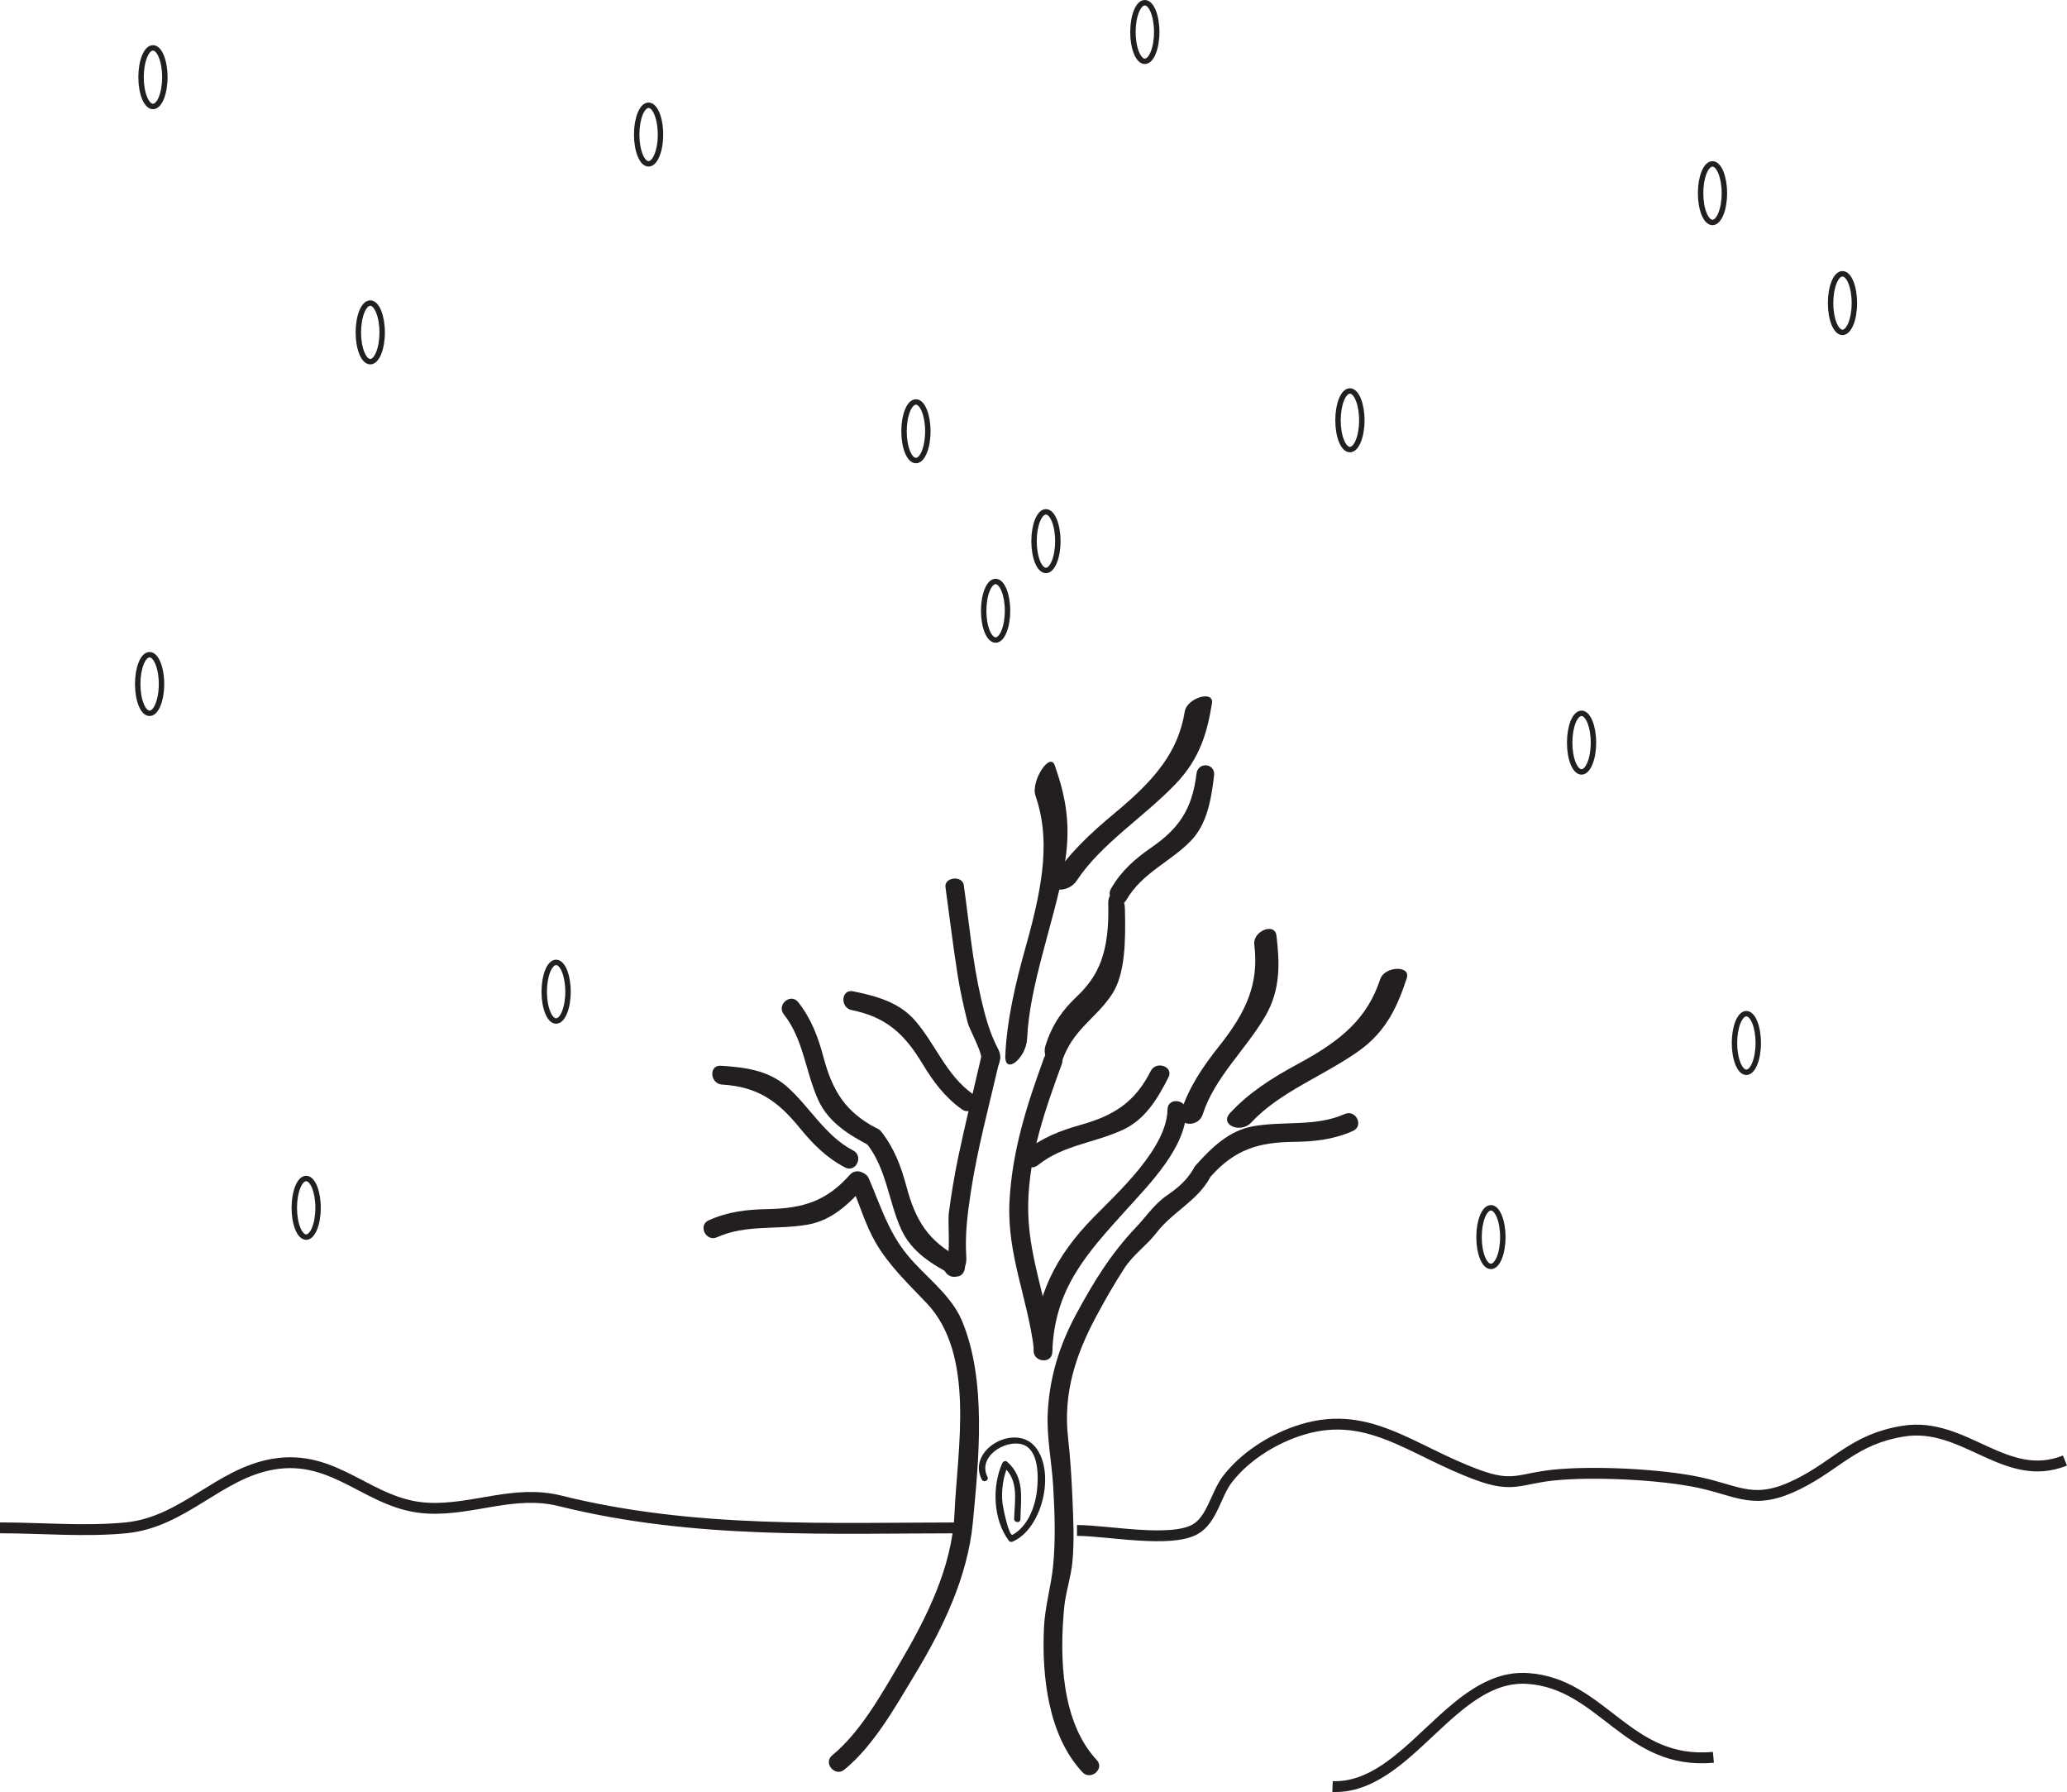 <?xml version="1.0" encoding="UTF-8"?>
<svg xmlns="http://www.w3.org/2000/svg" xmlns:xlink="http://www.w3.org/1999/xlink" width="190.437pt" height="165.073pt" viewBox="0 0 190.437 165.073" version="1.1">
<defs>
<clipPath id="clip1">
  <path d="M 93 125 L 190.438 125 L 190.438 148 L 93 148 Z M 93 125 "/>
</clipPath>
<clipPath id="clip2">
  <path d="M 117 148 L 164 148 L 164 165.074 L 117 165.074 Z M 117 148 "/>
</clipPath>
</defs>
<g id="surface1">
<path style=" stroke:none;fill-rule:nonzero;fill:rgb(13.73%,12.16%,12.549%);fill-opacity:1;" d="M 78.473 109.285 C 79.215 110.996 79.723 112.805 80.656 114.43 C 81.895 116.574 83.68 118.258 85.367 120.031 C 89.891 124.793 88.203 133.457 87.938 139.426 C 87.715 144.398 85.324 149.094 82.844 153.301 C 81.195 156.098 79.238 159.598 76.676 161.688 C 75.809 162.391 76.926 163.719 77.793 163.012 C 80.5 160.805 82.488 157.223 84.262 154.297 C 86.852 150.027 89.16 145.258 89.633 140.227 C 90.18 134.434 90.93 127.121 88.613 121.629 C 87.59 119.211 85.172 117.555 83.559 115.555 C 81.809 113.402 81.121 111.035 80.039 108.539 C 79.594 107.516 78.027 108.262 78.473 109.285 "/>
<path style=" stroke:none;fill-rule:nonzero;fill:rgb(13.73%,12.16%,12.549%);fill-opacity:1;" d="M 101.043 162.121 C 97.762 158.602 97.613 152.625 98.043 148.109 C 98.176 146.68 98.664 145.328 98.801 143.898 C 98.988 141.941 98.887 139.938 98.805 137.98 C 98.723 136.141 98.613 134.301 98.406 132.473 C 97.938 128.375 99.082 124.832 100.996 121.262 C 101.805 119.75 102.656 118.27 103.586 116.832 C 104.402 115.566 105.633 114.746 106.535 113.574 C 108.023 111.637 110.227 110.684 111.449 108.543 C 112 107.582 110.586 106.578 110.031 107.547 C 109.359 108.723 108.566 109.391 107.488 110.133 C 106.34 110.926 105.617 112.047 104.668 113.047 C 102.328 115.508 100.719 118.137 99.105 121.141 C 97.586 123.98 96.691 126.91 96.531 130.129 C 96.418 132.348 96.898 134.668 97.031 136.887 C 97.172 139.305 97.262 141.766 97.031 144.184 C 96.844 146.137 96.262 147.996 96.18 149.988 C 95.984 154.41 96.57 159.863 99.723 163.242 C 100.48 164.059 101.809 162.938 101.043 162.121 "/>
<path style=" stroke:none;fill-rule:nonzero;fill:rgb(13.73%,12.16%,12.549%);fill-opacity:1;" d="M 88.57 117.27 C 88.941 116.758 89.066 116.363 89.023 115.707 C 88.898 113.719 89.137 111.832 89.434 109.863 C 90.059 105.746 91.168 101.711 92.098 97.656 C 92.344 96.582 90.723 95.969 90.473 97.055 C 89.742 100.23 88.957 103.391 88.285 106.578 C 87.918 108.301 87.645 110.043 87.41 111.785 C 87.312 112.527 87.617 115.637 87.148 116.273 C 86.488 117.176 87.91 118.164 88.57 117.27 "/>
<path style=" stroke:none;fill-rule:nonzero;fill:rgb(13.73%,12.16%,12.549%);fill-opacity:1;" d="M 96.207 97.398 C 94.598 101.816 93.242 106 93.004 110.727 C 92.766 115.527 94.691 119.637 95.258 124.285 C 95.395 125.398 97.098 125.094 96.965 123.984 C 96.414 119.461 94.637 115.551 94.73 110.891 C 94.82 106.355 96.297 102.207 97.832 98 C 98.215 96.953 96.59 96.352 96.207 97.398 "/>
<path style=" stroke:none;fill-rule:nonzero;fill:rgb(13.73%,12.16%,12.549%);fill-opacity:1;" d="M 107.566 102.188 C 107.512 105.742 103.062 109.785 100.75 112.137 C 97.238 115.715 95.379 119.406 95.227 124.395 C 95.195 125.5 96.918 125.668 96.953 124.555 C 97.133 118.715 100.094 115.5 103.809 111.395 C 105.898 109.082 109.242 105.707 109.293 102.352 C 109.309 101.242 107.586 101.07 107.566 102.188 "/>
<path style=" stroke:none;fill-rule:nonzero;fill:rgb(13.73%,12.16%,12.549%);fill-opacity:1;" d="M 90.977 136.035 C 90.043 134.211 92.574 132.59 94.168 133.047 C 95.762 133.508 95.676 136.125 95.531 137.355 C 95.352 138.863 94.68 140.598 93.297 141.375 C 92.949 141.574 92.398 138.809 92.363 138.492 C 92.242 137.324 92.402 136.051 92.887 134.977 L 92.449 135.113 C 93.906 136.387 93.477 138.207 93.434 139.898 C 93.426 140.273 94.004 140.328 94.012 139.953 C 94.059 137.969 94.426 136.078 92.781 134.645 C 92.633 134.512 92.41 134.625 92.344 134.777 C 91.371 136.941 91.504 140.008 92.953 141.93 C 93.031 142.035 93.18 142.055 93.293 142.008 C 96.016 140.84 97.258 135.676 95.426 133.336 C 93.602 131.004 89.039 133.516 90.453 136.289 C 90.621 136.617 91.145 136.367 90.977 136.035 "/>
<path style=" stroke:none;fill-rule:nonzero;fill:rgb(13.73%,12.16%,12.549%);fill-opacity:1;" d="M 79.859 105.355 C 81.684 107.668 81.848 110.637 83.035 113.25 C 83.98 115.324 85.871 116.465 87.801 117.48 C 88.793 118 89.383 116.363 88.406 115.852 C 85.523 114.344 84.34 112.402 83.516 109.305 C 83.016 107.441 82.391 105.762 81.184 104.234 C 80.492 103.359 79.172 104.48 79.859 105.355 "/>
<path style="fill:none;stroke-width:1;stroke-linecap:butt;stroke-linejoin:miter;stroke:rgb(13.73%,12.16%,12.549%);stroke-opacity:1;stroke-miterlimit:4;" d="M 0 -0.002 C 3.816 -0.002 7.812 -0.369 11.598 -0.002 C 16.906 0.514 20.141 5.002 25.156 5.862 C 31.016 6.866 33.992 2.065 39.441 1.811 C 43.609 1.612 47.355 3.537 51.59 2.487 C 64.02 -0.603 76.336 -0.002 89.078 -0.002 " transform="matrix(1,0,0,-1,0,140.737)"/>
<g clip-path="url(#clip1)" clip-rule="nonzero">
<path style="fill:none;stroke-width:1;stroke-linecap:butt;stroke-linejoin:miter;stroke:rgb(13.73%,12.16%,12.549%);stroke-opacity:1;stroke-miterlimit:4;" d="M -0.001 0 C 2.768 0 8.643 -1.187 10.901 0.118 C 12.467 1.02 12.784 3.34 13.885 4.754 C 15.436 6.75 17.811 8.278 20.186 9.11 C 26.721 11.403 30.674 7.364 37.014 5.075 C 40.155 3.938 40.772 4.754 43.784 5.086 C 47.495 5.493 53.854 5.168 57.319 4.418 C 61.061 3.614 62.389 2.27 66.42 4.262 C 70.057 6.063 71.577 8.407 76.116 9.145 C 81.772 10.063 85.534 4.235 91.022 6.438 " transform="matrix(1,0,0,-1,99.228,140.977)"/>
</g>
<path style=" stroke:none;fill-rule:nonzero;fill:rgb(13.73%,12.16%,12.549%);fill-opacity:1;" d="M 72.215 93.434 C 74.039 95.746 74.199 98.715 75.387 101.328 C 76.332 103.402 78.223 104.543 80.152 105.555 C 81.145 106.074 81.734 104.441 80.758 103.93 C 77.875 102.422 76.695 100.477 75.867 97.379 C 75.371 95.516 74.742 93.84 73.539 92.312 C 72.844 91.438 71.523 92.555 72.215 93.434 "/>
<path style=" stroke:none;fill-rule:nonzero;fill:rgb(13.73%,12.16%,12.549%);fill-opacity:1;" d="M 66.062 113.969 C 68.746 112.758 71.668 113.316 74.492 112.793 C 76.73 112.375 78.297 110.816 79.746 109.188 C 80.484 108.348 79.043 107.387 78.309 108.207 C 76.156 110.641 73.977 111.316 70.773 111.375 C 68.848 111.406 67.066 111.609 65.293 112.41 C 64.277 112.871 65.047 114.426 66.062 113.969 "/>
<path style=" stroke:none;fill-rule:nonzero;fill:rgb(13.73%,12.16%,12.549%);fill-opacity:1;" d="M 123.895 102.617 C 121.207 103.816 118.285 103.238 115.461 103.746 C 113.219 104.148 111.645 105.699 110.188 107.32 C 109.441 108.156 110.879 109.125 111.613 108.305 C 113.785 105.887 115.965 105.219 119.168 105.184 C 121.098 105.164 122.879 104.969 124.656 104.176 C 125.676 103.719 124.918 102.168 123.895 102.617 "/>
<path style=" stroke:none;fill-rule:nonzero;fill:rgb(13.73%,12.16%,12.549%);fill-opacity:1;" d="M 92.039 97.98 C 92.215 97.445 92.199 97.09 91.945 96.602 C 91.168 95.125 90.762 93.586 90.383 91.957 C 89.598 88.555 89.285 85.016 88.797 81.535 C 88.668 80.617 86.977 80.789 87.109 81.723 C 87.484 84.445 87.809 87.18 88.242 89.895 C 88.477 91.359 88.801 92.805 89.164 94.234 C 89.32 94.844 90.625 97.109 90.41 97.781 C 90.098 98.734 91.73 98.93 92.039 97.98 "/>
<path style=" stroke:none;fill-rule:nonzero;fill:rgb(13.73%,12.16%,12.549%);fill-opacity:1;" d="M 78.609 105.98 C 75.996 104.617 74.633 101.973 72.48 100.074 C 70.77 98.574 68.578 98.305 66.398 98.172 C 65.285 98.105 65.414 99.832 66.516 99.906 C 69.762 100.098 71.637 101.391 73.66 103.875 C 74.875 105.367 76.137 106.645 77.859 107.543 C 78.852 108.062 79.594 106.5 78.609 105.98 "/>
<path style=" stroke:none;fill-rule:nonzero;fill:rgb(13.73%,12.16%,12.549%);fill-opacity:1;" d="M 115.293 103.391 C 117.93 100.547 121.996 99.098 125.25 96.766 C 127.824 94.918 128.812 92.508 129.605 90.117 C 130.016 88.887 127.562 88.992 127.16 90.203 C 125.98 93.773 123.652 95.812 119.617 97.984 C 117.195 99.289 115.062 100.652 113.324 102.531 C 112.328 103.613 114.297 104.465 115.293 103.391 "/>
<path style=" stroke:none;fill-rule:nonzero;fill:rgb(13.73%,12.16%,12.549%);fill-opacity:1;" d="M 103.762 82.918 C 105.207 80.414 107.762 79.438 109.672 77.5 C 111.188 75.969 111.586 73.715 111.855 71.449 C 111.996 70.293 110.375 70.133 110.234 71.273 C 109.836 74.648 108.508 76.395 106.055 78.086 C 104.582 79.105 103.309 80.207 102.355 81.867 C 101.809 82.816 103.215 83.867 103.762 82.918 "/>
<path style=" stroke:none;fill-rule:nonzero;fill:rgb(13.73%,12.16%,12.549%);fill-opacity:1;" d="M 99.207 81.113 C 101.43 77.734 105.371 75.281 108.312 72.215 C 110.648 69.781 111.254 67.254 111.66 64.793 C 111.867 63.531 109.359 64.293 109.156 65.535 C 108.555 69.207 106.508 71.746 102.727 74.875 C 100.461 76.754 98.496 78.609 97.031 80.84 C 96.191 82.125 98.363 82.395 99.207 81.113 "/>
<path style=" stroke:none;fill-rule:nonzero;fill:rgb(13.73%,12.16%,12.549%);fill-opacity:1;" d="M 89.586 100.75 C 87.191 99.035 86.207 96.223 84.34 94.047 C 82.859 92.316 80.723 91.746 78.59 91.312 C 77.488 91.09 77.379 92.82 78.461 93.043 C 81.648 93.688 83.324 95.23 84.98 97.973 C 85.973 99.621 87.043 101.062 88.625 102.191 C 89.535 102.844 90.492 101.398 89.586 100.75 "/>
<path style=" stroke:none;fill-rule:nonzero;fill:rgb(13.73%,12.16%,12.549%);fill-opacity:1;" d="M 97.77 97.984 C 98.75 94.816 100.984 93.867 102.484 91.535 C 103.668 89.684 103.715 86.703 103.641 83.695 C 103.602 82.152 102.07 81.703 102.105 83.223 C 102.223 87.711 101.238 89.871 99.203 91.801 C 97.98 92.961 96.957 94.27 96.309 96.363 C 95.938 97.566 97.395 99.184 97.77 97.984 "/>
<path style=" stroke:none;fill-rule:nonzero;fill:rgb(13.73%,12.16%,12.549%);fill-opacity:1;" d="M 95.629 107.328 C 97.918 105.477 100.887 105.277 103.484 104.059 C 105.547 103.086 106.664 101.18 107.652 99.238 C 108.16 98.246 106.52 97.676 106.02 98.656 C 104.547 101.559 102.617 102.762 99.527 103.629 C 97.676 104.152 96.004 104.797 94.492 106.02 C 93.625 106.727 94.762 108.031 95.629 107.328 "/>
<path style=" stroke:none;fill-rule:nonzero;fill:rgb(13.73%,12.16%,12.549%);fill-opacity:1;" d="M 110.812 102.645 C 111.898 99.246 114.77 96.703 116.582 93.594 C 118.023 91.121 117.891 88.613 117.602 86.18 C 117.445 84.934 115.414 85.77 115.562 86.996 C 116 90.625 114.844 93.191 112.297 96.395 C 110.77 98.316 109.512 100.203 108.793 102.449 C 108.383 103.738 110.398 103.934 110.812 102.645 "/>
<path style=" stroke:none;fill-rule:nonzero;fill:rgb(13.73%,12.16%,12.549%);fill-opacity:1;" d="M 94.633 95.652 C 94.852 90.746 97.016 85.234 98.016 80.008 C 98.809 75.859 98.062 73.074 97.184 70.516 C 96.727 69.199 94.957 71.98 95.398 73.281 C 96.715 77.094 96.227 81.098 94.539 87.078 C 93.527 90.672 92.766 93.984 92.621 97.223 C 92.535 99.086 94.547 97.508 94.633 95.652 "/>
<path style="fill:none;stroke-width:0.5;stroke-linecap:butt;stroke-linejoin:miter;stroke:rgb(13.73%,12.16%,12.549%);stroke-opacity:1;stroke-miterlimit:4;" d="M 0.001 -0.001 C 0.001 -1.489 -0.491 -2.7 -1.096 -2.7 C -1.702 -2.7 -2.194 -1.489 -2.194 -0.001 C -2.194 1.492 -1.702 2.699 -1.096 2.699 C -0.491 2.699 0.001 1.492 0.001 -0.001 Z M 0.001 -0.001 " transform="matrix(1,0,0,-1,35.209,30.617)"/>
<path style="fill:none;stroke-width:0.5;stroke-linecap:butt;stroke-linejoin:miter;stroke:rgb(13.73%,12.16%,12.549%);stroke-opacity:1;stroke-miterlimit:4;" d="M 0 -0 C 0 -1.488 -0.492 -2.699 -1.097 -2.699 C -1.703 -2.699 -2.195 -1.488 -2.195 -0 C -2.195 1.488 -1.703 2.699 -1.097 2.699 C -0.492 2.699 0 1.488 0 -0 Z M 0 -0 " transform="matrix(1,0,0,-1,85.484,39.726)"/>
<path style="fill:none;stroke-width:0.5;stroke-linecap:butt;stroke-linejoin:miter;stroke:rgb(13.73%,12.16%,12.549%);stroke-opacity:1;stroke-miterlimit:4;" d="M 0 0 C 0 -1.492 -0.492 -2.699 -1.097 -2.699 C -1.703 -2.699 -2.191 -1.492 -2.191 0 C -2.191 1.489 -1.703 2.7 -1.097 2.7 C -0.492 2.7 0 1.489 0 0 Z M 0 0 " transform="matrix(1,0,0,-1,146.808,68.407)"/>
<path style="fill:none;stroke-width:0.5;stroke-linecap:butt;stroke-linejoin:miter;stroke:rgb(13.73%,12.16%,12.549%);stroke-opacity:1;stroke-miterlimit:4;" d="M -0.001 -0.002 C -0.001 -1.49 -0.493 -2.701 -1.099 -2.701 C -1.704 -2.701 -2.192 -1.49 -2.192 -0.002 C -2.192 1.491 -1.704 2.698 -1.099 2.698 C -0.493 2.698 -0.001 1.491 -0.001 -0.002 Z M -0.001 -0.002 " transform="matrix(1,0,0,-1,52.333,91.35)"/>
<path style="fill:none;stroke-width:0.5;stroke-linecap:butt;stroke-linejoin:miter;stroke:rgb(13.73%,12.16%,12.549%);stroke-opacity:1;stroke-miterlimit:4;" d="M -0.001 0.001 C -0.001 -1.491 -0.494 -2.698 -1.099 -2.698 C -1.705 -2.698 -2.193 -1.491 -2.193 0.001 C -2.193 1.49 -1.705 2.701 -1.099 2.701 C -0.494 2.701 -0.001 1.49 -0.001 0.001 Z M -0.001 0.001 " transform="matrix(1,0,0,-1,97.462,49.849)"/>
<path style="fill:none;stroke-width:0.5;stroke-linecap:butt;stroke-linejoin:miter;stroke:rgb(13.73%,12.16%,12.549%);stroke-opacity:1;stroke-miterlimit:4;" d="M 0 0.002 C 0 -1.49 -0.492 -2.697 -1.097 -2.697 C -1.703 -2.697 -2.191 -1.49 -2.191 0.002 C -2.191 1.49 -1.703 2.697 -1.097 2.697 C -0.492 2.697 0 1.49 0 0.002 Z M 0 0.002 " transform="matrix(1,0,0,-1,158.871,17.795)"/>
<path style="fill:none;stroke-width:0.5;stroke-linecap:butt;stroke-linejoin:miter;stroke:rgb(13.73%,12.16%,12.549%);stroke-opacity:1;stroke-miterlimit:4;" d="M -0.001 -0.001 C -0.001 -1.489 -0.49 -2.7 -1.099 -2.7 C -1.705 -2.7 -2.193 -1.489 -2.193 -0.001 C -2.193 1.491 -1.705 2.698 -1.099 2.698 C -0.49 2.698 -0.001 1.491 -0.001 -0.001 Z M -0.001 -0.001 " transform="matrix(1,0,0,-1,170.849,27.917)"/>
<path style="fill:none;stroke-width:0.5;stroke-linecap:butt;stroke-linejoin:miter;stroke:rgb(13.73%,12.16%,12.549%);stroke-opacity:1;stroke-miterlimit:4;" d="M 0.001 0.002 C 0.001 -1.49 -0.491 -2.697 -1.096 -2.697 C -1.702 -2.697 -2.194 -1.49 -2.194 0.002 C -2.194 1.49 -1.702 2.697 -1.096 2.697 C -0.491 2.697 0.001 1.49 0.001 0.002 Z M 0.001 0.002 " transform="matrix(1,0,0,-1,92.823,56.26)"/>
<path style="fill:none;stroke-width:0.5;stroke-linecap:butt;stroke-linejoin:miter;stroke:rgb(13.73%,12.16%,12.549%);stroke-opacity:1;stroke-miterlimit:4;" d="M 0.001 -0.001 C 0.001 -1.489 -0.491 -2.7 -1.096 -2.7 C -1.706 -2.7 -2.194 -1.489 -2.194 -0.001 C -2.194 1.492 -1.706 2.699 -1.096 2.699 C -0.491 2.699 0.001 1.492 0.001 -0.001 Z M 0.001 -0.001 " transform="matrix(1,0,0,-1,125.467,38.714)"/>
<path style="fill:none;stroke-width:0.5;stroke-linecap:butt;stroke-linejoin:miter;stroke:rgb(13.73%,12.16%,12.549%);stroke-opacity:1;stroke-miterlimit:4;" d="M 0 -0.001 C 0 -1.489 -0.492 -2.7 -1.097 -2.7 C -1.703 -2.7 -2.191 -1.489 -2.191 -0.001 C -2.191 1.488 -1.703 2.699 -1.097 2.699 C -0.492 2.699 0 1.488 0 -0.001 Z M 0 -0.001 " transform="matrix(1,0,0,-1,161.992,96.074)"/>
<path style="fill:none;stroke-width:0.5;stroke-linecap:butt;stroke-linejoin:miter;stroke:rgb(13.73%,12.16%,12.549%);stroke-opacity:1;stroke-miterlimit:4;" d="M -0 -0.001 C -0 -1.489 -0.489 -2.7 -1.098 -2.7 C -1.704 -2.7 -2.192 -1.489 -2.192 -0.001 C -2.192 1.488 -1.704 2.699 -1.098 2.699 C -0.489 2.699 -0 1.488 -0 -0.001 Z M -0 -0.001 " transform="matrix(1,0,0,-1,138.458,113.956)"/>
<path style="fill:none;stroke-width:0.5;stroke-linecap:butt;stroke-linejoin:miter;stroke:rgb(13.73%,12.16%,12.549%);stroke-opacity:1;stroke-miterlimit:4;" d="M -0.001 -0.001 C -0.001 -1.489 -0.49 -2.7 -1.099 -2.7 C -1.701 -2.7 -2.193 -1.489 -2.193 -0.001 C -2.193 1.492 -1.701 2.699 -1.099 2.699 C -0.49 2.699 -0.001 1.492 -0.001 -0.001 Z M -0.001 -0.001 " transform="matrix(1,0,0,-1,106.572,2.949)"/>
<path style="fill:none;stroke-width:0.5;stroke-linecap:butt;stroke-linejoin:miter;stroke:rgb(13.73%,12.16%,12.549%);stroke-opacity:1;stroke-miterlimit:4;" d="M -0.001 0.002 C -0.001 -1.49 -0.494 -2.697 -1.099 -2.697 C -1.705 -2.697 -2.193 -1.49 -2.193 0.002 C -2.193 1.49 -1.705 2.701 -1.099 2.701 C -0.494 2.701 -0.001 1.49 -0.001 0.002 Z M -0.001 0.002 " transform="matrix(1,0,0,-1,60.853,12.396)"/>
<path style="fill:none;stroke-width:0.5;stroke-linecap:butt;stroke-linejoin:miter;stroke:rgb(13.73%,12.16%,12.549%);stroke-opacity:1;stroke-miterlimit:4;" d="M -0.001 0 C -0.001 -1.492 -0.494 -2.699 -1.099 -2.699 C -1.705 -2.699 -2.193 -1.492 -2.193 0 C -2.193 1.489 -1.705 2.7 -1.099 2.7 C -0.494 2.7 -0.001 1.489 -0.001 0 Z M -0.001 0 " transform="matrix(1,0,0,-1,14.88,63.008)"/>
<path style="fill:none;stroke-width:0.5;stroke-linecap:butt;stroke-linejoin:miter;stroke:rgb(13.73%,12.16%,12.549%);stroke-opacity:1;stroke-miterlimit:4;" d="M -0 -0.001 C -0 -1.489 -0.492 -2.7 -1.098 -2.7 C -1.703 -2.7 -2.191 -1.489 -2.191 -0.001 C -2.191 1.488 -1.703 2.699 -1.098 2.699 C -0.492 2.699 -0 1.488 -0 -0.001 Z M -0 -0.001 " transform="matrix(1,0,0,-1,29.305,111.257)"/>
<path style="fill:none;stroke-width:0.5;stroke-linecap:butt;stroke-linejoin:miter;stroke:rgb(13.73%,12.16%,12.549%);stroke-opacity:1;stroke-miterlimit:4;" d="M -0.002 0 C -0.002 -1.492 -0.49 -2.699 -1.095 -2.699 C -1.701 -2.699 -2.193 -1.492 -2.193 0 C -2.193 1.489 -1.701 2.7 -1.095 2.7 C -0.49 2.7 -0.002 1.489 -0.002 0 Z M -0.002 0 " transform="matrix(1,0,0,-1,15.189,7.11)"/>
<g clip-path="url(#clip2)" clip-rule="nonzero">
<path style="fill:none;stroke-width:1;stroke-linecap:butt;stroke-linejoin:miter;stroke:rgb(13.73%,12.16%,12.549%);stroke-opacity:1;stroke-miterlimit:4;" d="M 0.001 -0.002 C 6.955 -0.248 10.986 10.444 17.998 9.955 C 24.884 9.483 27.181 1.932 35.091 2.698 " transform="matrix(1,0,0,-1,122.768,164.569)"/>
</g>
</g>
</svg>
